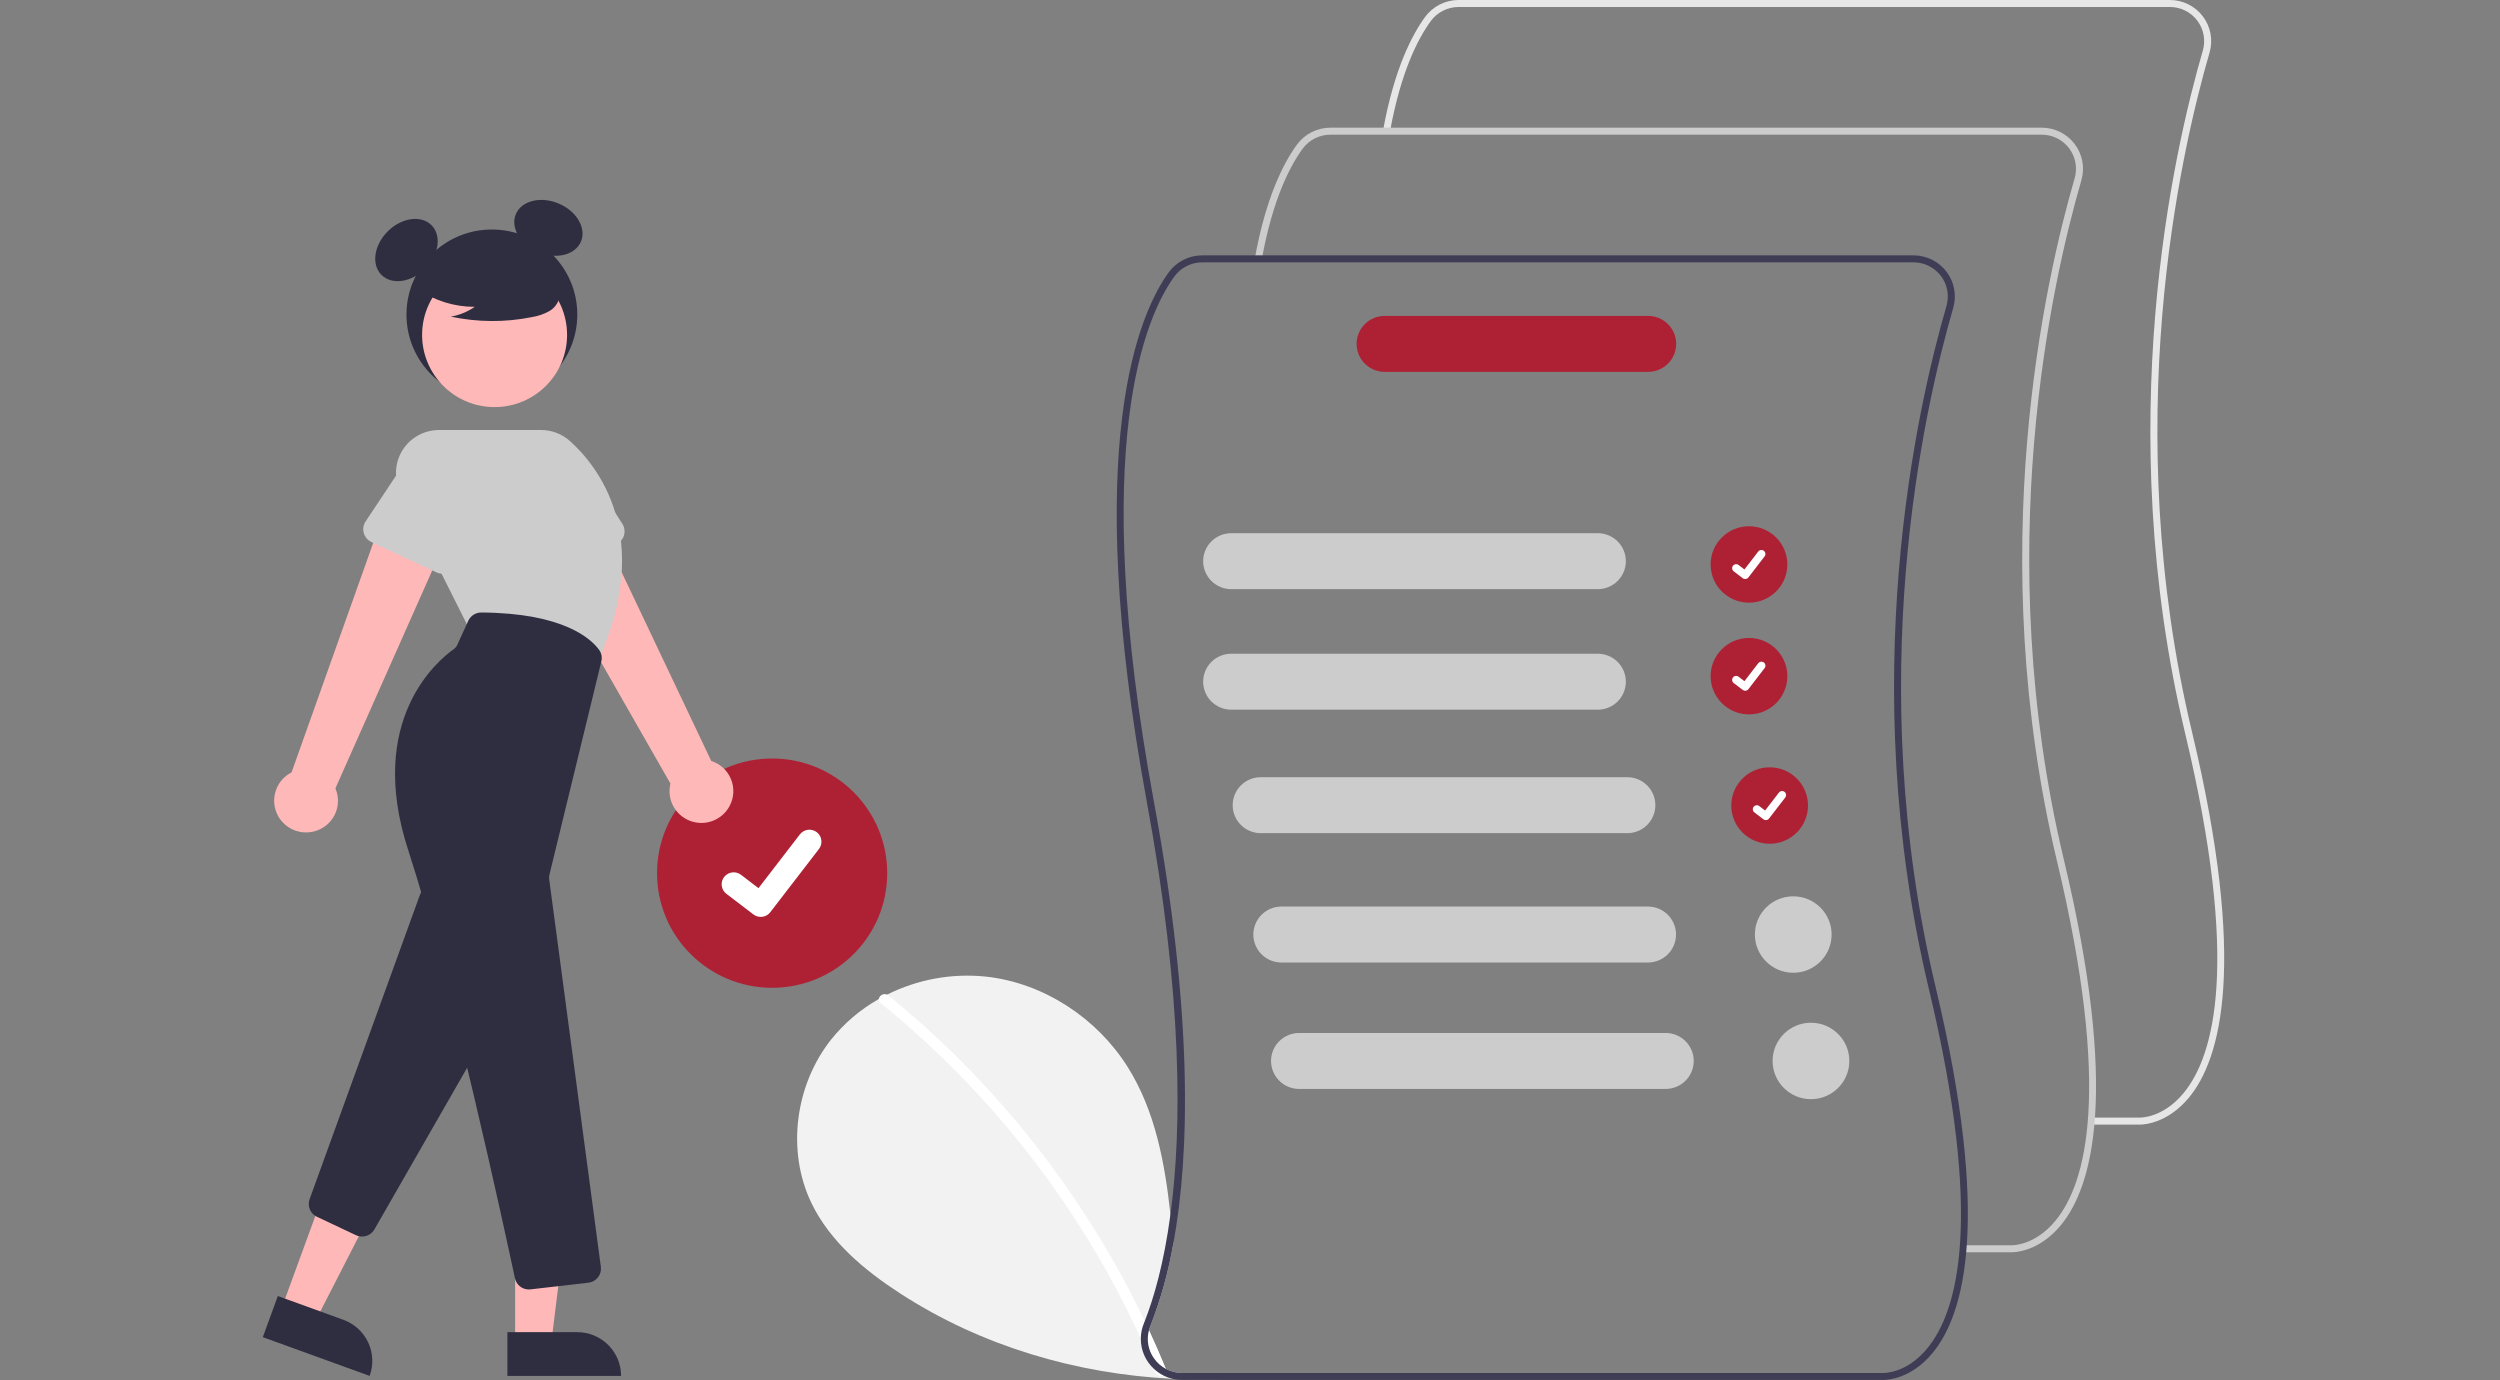<svg width="538" height="297" viewBox="0 0 538 297" fill="none" xmlns="http://www.w3.org/2000/svg">
<rect x="0" y="0" width="538" height="297" fill="#808080" stroke="none"/>
<g clip-path="url(#clip0_685_1053)">
<path d="M278.066 295.48C269.545 296.73 260.921 297.146 252.319 296.72C231.576 295.676 211.177 289.666 193.743 278.366C186.013 273.356 178.64 267.2 174.639 258.931C169.209 247.701 171.108 233.485 178.862 223.704C181.691 220.176 185.17 217.219 189.113 214.992C189.697 214.663 190.294 214.347 190.898 214.043C197.468 210.752 204.847 209.406 212.161 210.165C224.596 211.519 236.073 219.086 242.703 229.658C248.61 239.084 250.668 250.207 251.881 261.354C252.109 263.455 252.306 265.561 252.497 267.655C251.44 273.722 249.778 279.669 247.536 285.408C247.422 285.688 247.329 285.975 247.257 286.268C248.527 289.014 249.736 291.785 250.884 294.582C251.962 295.165 253.169 295.469 254.396 295.467H278.015L278.066 295.48Z" fill="#F2F2F2"/>
<path d="M250.394 296.018C250.238 296.087 250.069 296.125 249.897 296.129C249.726 296.133 249.556 296.103 249.396 296.04C249.236 295.978 249.091 295.884 248.968 295.765C248.845 295.646 248.747 295.504 248.68 295.347C248.578 295.107 248.483 294.866 248.381 294.626C247.467 292.411 246.508 290.218 245.504 288.046C232.657 260.015 213.495 235.313 189.507 215.859C189.369 215.763 189.26 215.632 189.191 215.479C189.122 215.327 189.095 215.159 189.113 214.992C189.148 214.802 189.225 214.621 189.34 214.465C189.455 214.308 189.603 214.179 189.775 214.088C189.947 213.997 190.137 213.945 190.331 213.938C190.526 213.93 190.719 213.966 190.898 214.043C190.993 214.086 191.083 214.142 191.164 214.208C201.428 222.535 210.843 231.848 219.274 242.013C227.707 252.169 235.132 263.115 241.446 274.697C243.167 277.86 244.801 281.068 246.349 284.32C246.654 284.965 246.959 285.617 247.257 286.268C248.527 289.014 249.736 291.785 250.883 294.581C250.903 294.626 250.922 294.676 250.941 294.721C250.999 294.84 251.031 294.971 251.035 295.104C251.039 295.237 251.014 295.37 250.962 295.492C250.91 295.615 250.833 295.725 250.735 295.816C250.637 295.907 250.521 295.975 250.394 296.018Z" fill="white"/>
<path d="M166.161 212.575C179.84 212.575 190.93 201.529 190.93 187.901C190.93 174.274 179.84 163.228 166.161 163.228C152.481 163.228 141.392 174.274 141.392 187.901C141.392 201.529 152.481 212.575 166.161 212.575Z" fill="#AE2135"/>
<path d="M163.705 197.314C163.148 197.315 162.606 197.136 162.16 196.803L162.132 196.782L156.311 192.343C156.041 192.137 155.815 191.88 155.645 191.587C155.475 191.294 155.364 190.971 155.319 190.636C155.275 190.3 155.297 189.959 155.384 189.632C155.472 189.305 155.624 188.999 155.83 188.73C156.037 188.461 156.295 188.236 156.589 188.067C156.883 187.897 157.207 187.787 157.544 187.743C157.881 187.699 158.223 187.721 158.551 187.808C158.88 187.896 159.187 188.047 159.457 188.253L163.227 191.133L172.137 179.557C172.344 179.289 172.601 179.064 172.896 178.894C173.19 178.725 173.514 178.615 173.851 178.571C174.188 178.527 174.53 178.549 174.858 178.636C175.186 178.724 175.493 178.875 175.763 179.081L175.708 179.156L175.764 179.082C176.308 179.498 176.664 180.112 176.753 180.789C176.843 181.466 176.66 182.151 176.243 182.694L165.763 196.309C165.52 196.623 165.209 196.876 164.852 197.051C164.495 197.225 164.103 197.315 163.705 197.314Z" fill="white"/>
<path d="M105.853 86.007C116.004 86.007 124.233 77.81 124.233 67.698C124.233 57.586 116.004 49.389 105.853 49.389C95.702 49.389 87.473 57.586 87.473 67.698C87.473 77.81 95.702 86.007 105.853 86.007Z" fill="#2F2E41"/>
<path d="M91.505 57.826C94.475 54.867 95.077 50.67 92.85 48.451C90.622 46.232 86.409 46.831 83.438 49.79C80.468 52.749 79.866 56.946 82.094 59.165C84.322 61.384 88.535 60.785 91.505 57.826Z" fill="#2F2E41"/>
<path d="M125.009 52.012C126.247 49.126 124.119 45.454 120.256 43.81C116.393 42.167 112.259 43.174 111.021 46.06C109.783 48.946 111.912 52.618 115.774 54.261C119.637 55.905 123.772 54.898 125.009 52.012Z" fill="#2F2E41"/>
<path d="M157.033 173.405C157.497 172.526 157.762 171.556 157.81 170.564C157.857 169.571 157.685 168.58 157.307 167.661C156.928 166.742 156.352 165.916 155.618 165.243C154.885 164.57 154.012 164.065 153.061 163.764L126.504 107.799L114.355 116.285L144.281 168.628C143.879 170.252 144.089 171.967 144.872 173.447C145.654 174.927 146.955 176.07 148.527 176.659C150.098 177.248 151.833 177.242 153.4 176.642C154.968 176.043 156.26 174.891 157.033 173.405Z" fill="#FFB8B8"/>
<path d="M132.594 117.135L118.489 123.418C118.088 123.597 117.653 123.688 117.213 123.684C116.773 123.68 116.34 123.581 115.942 123.396C115.544 123.21 115.191 122.94 114.906 122.606C114.622 122.272 114.414 121.881 114.295 121.459L110.136 106.685C109.229 104.634 109.176 102.309 109.988 100.22C110.799 98.13 112.41 96.446 114.466 95.538C116.522 94.629 118.855 94.57 120.955 95.373C123.055 96.175 124.75 97.775 125.668 99.82L133.925 112.715C134.161 113.085 134.315 113.5 134.375 113.934C134.436 114.368 134.402 114.809 134.275 115.229C134.149 115.648 133.934 116.036 133.643 116.365C133.353 116.694 132.995 116.957 132.594 117.135Z" fill="#CCCCCC"/>
<path d="M67.453 178.954C68.424 178.729 69.335 178.295 70.12 177.682C70.904 177.069 71.545 176.291 71.996 175.405C72.446 174.519 72.697 173.545 72.729 172.552C72.761 171.559 72.574 170.571 72.181 169.657L97.333 113.051L82.945 109.441L62.745 166.218C61.249 166.977 60.084 168.257 59.471 169.814C58.858 171.372 58.84 173.099 59.42 174.669C60.001 176.239 61.139 177.542 62.619 178.332C64.1 179.121 65.82 179.343 67.453 178.954Z" fill="#FFB8B8"/>
<path d="M60.597 281.557L67.913 284.21L81.67 257.361L70.871 253.445L60.597 281.557Z" fill="#FFB8B8"/>
<path d="M79.55 296.096L56.555 287.756L59.79 278.906L73.9 284.023C76.257 284.878 78.175 286.63 79.235 288.894C80.294 291.158 80.408 293.749 79.55 296.096Z" fill="#2F2E41"/>
<path d="M77.902 266.106C77.454 266.106 77.01 266.007 76.604 265.816L68.196 261.848C67.507 261.526 66.963 260.958 66.673 260.257C66.383 259.556 66.367 258.771 66.628 258.059L90.358 192.598C90.555 192.056 90.902 191.581 91.359 191.227C91.815 190.873 92.364 190.656 92.94 190.6C93.516 190.544 94.096 190.653 94.612 190.912C95.129 191.171 95.561 191.572 95.859 192.066L108.41 212.904C108.689 213.368 108.839 213.898 108.845 214.439C108.851 214.981 108.712 215.514 108.443 215.984L80.57 264.574C80.3 265.04 79.911 265.428 79.443 265.697C78.974 265.966 78.443 266.107 77.902 266.106Z" fill="#2F2E41"/>
<path d="M106.435 87.608C115.05 87.608 122.034 80.651 122.034 72.069C122.034 63.487 115.05 56.53 106.435 56.53C97.82 56.53 90.836 63.487 90.836 72.069C90.836 80.651 97.82 87.608 106.435 87.608Z" fill="#FFB8B8"/>
<path d="M128.503 142.719L100.884 135.152L86.194 105.886C85.488 104.48 85.155 102.918 85.226 101.347C85.297 99.777 85.77 98.251 86.599 96.913C87.429 95.576 88.588 94.473 89.966 93.707C91.344 92.942 92.896 92.54 94.474 92.54H116.449C118.73 92.539 120.931 93.377 122.628 94.894C128.523 100.155 140.907 115.32 128.623 142.454L128.503 142.719Z" fill="#CCCCCC"/>
<path d="M93.928 123.175L79.934 116.65C79.536 116.464 79.183 116.195 78.898 115.861C78.614 115.527 78.405 115.136 78.286 114.715C78.167 114.293 78.141 113.851 78.209 113.418C78.277 112.986 78.438 112.573 78.68 112.208L87.185 99.413C88.15 97.39 89.881 95.83 91.999 95.076C94.117 94.322 96.449 94.435 98.483 95.391C100.517 96.347 102.088 98.067 102.851 100.174C103.614 102.282 103.507 104.605 102.553 106.634L98.155 121.289C98.029 121.708 97.814 122.096 97.524 122.425C97.234 122.754 96.876 123.017 96.475 123.196C96.074 123.375 95.639 123.466 95.199 123.462C94.76 123.459 94.326 123.361 93.928 123.175Z" fill="#CCCCCC"/>
<path d="M110.858 288.893H118.644L122.349 258.976L110.856 258.976L110.858 288.893Z" fill="#FFB8B8"/>
<path d="M133.661 296.095L109.19 296.096L109.19 286.677L124.206 286.677C126.714 286.677 129.118 287.669 130.892 289.435C132.665 291.201 133.661 293.597 133.661 296.095Z" fill="#2F2E41"/>
<path d="M113.798 277.493C113.098 277.494 112.419 277.254 111.875 276.815C111.332 276.375 110.957 275.762 110.814 275.08C108.576 264.575 96.952 210.768 87.88 183.053C78.649 154.855 94.37 142.011 97.615 139.723C97.96 139.479 98.235 139.149 98.41 138.766L100.768 133.599C101.012 133.066 101.406 132.614 101.901 132.297C102.396 131.98 102.972 131.811 103.561 131.811H103.58C121.254 131.916 127.196 137.466 128.93 139.848C129.185 140.202 129.361 140.608 129.443 141.037C129.526 141.466 129.514 141.908 129.408 142.332L118.225 188.291C118.156 188.576 118.14 188.872 118.179 189.162L129.305 272.611C129.359 273.012 129.331 273.42 129.225 273.81C129.119 274.201 128.935 274.566 128.686 274.885C128.436 275.205 128.125 275.471 127.771 275.669C127.417 275.867 127.027 275.993 126.623 276.04L114.157 277.472C114.038 277.486 113.918 277.493 113.798 277.493Z" fill="#2F2E41"/>
<path d="M90.044 62.295C93.609 64.743 97.839 66.045 102.169 66.028C100.624 67.094 98.866 67.815 97.016 68.14C102.772 69.37 108.72 69.403 114.49 68.237C115.772 68.033 117.01 67.609 118.148 66.986C118.715 66.67 119.209 66.239 119.598 65.721C119.987 65.203 120.262 64.609 120.406 63.978C120.789 61.796 119.083 59.814 117.309 58.478C114.594 56.464 111.463 55.076 108.143 54.415C104.823 53.754 101.397 53.837 98.113 54.657C95.969 55.209 93.821 56.142 92.428 57.857C91.035 59.573 90.623 62.217 91.95 63.984L90.044 62.295Z" fill="#2F2E41"/>
<path d="M376.38 129.696C380.94 129.696 384.637 126.014 384.637 121.472C384.637 116.929 380.94 113.247 376.38 113.247C371.821 113.247 368.124 116.929 368.124 121.472C368.124 126.014 371.821 129.696 376.38 129.696Z" fill="#AE2135"/>
<path d="M375.562 124.609C375.376 124.609 375.195 124.55 375.047 124.439L375.038 124.432L373.097 122.952C373.007 122.883 372.931 122.798 372.874 122.7C372.817 122.603 372.78 122.495 372.765 122.383C372.75 122.271 372.758 122.157 372.787 122.048C372.816 121.939 372.867 121.836 372.936 121.747C373.005 121.657 373.091 121.582 373.189 121.525C373.287 121.469 373.395 121.432 373.508 121.418C373.62 121.403 373.734 121.41 373.844 121.44C373.953 121.469 374.056 121.52 374.146 121.589L375.403 122.549L378.373 118.69C378.441 118.601 378.527 118.526 378.625 118.469C378.723 118.413 378.832 118.376 378.944 118.361C379.056 118.347 379.17 118.354 379.279 118.383C379.389 118.412 379.491 118.463 379.581 118.531C379.762 118.67 379.881 118.875 379.911 119.101C379.941 119.326 379.88 119.555 379.741 119.736L376.248 124.274C376.167 124.379 376.063 124.463 375.944 124.521C375.825 124.579 375.695 124.61 375.562 124.609Z" fill="white"/>
<path d="M376.38 153.737C380.94 153.737 384.637 150.055 384.637 145.513C384.637 140.97 380.94 137.288 376.38 137.288C371.821 137.288 368.124 140.97 368.124 145.513C368.124 150.055 371.821 153.737 376.38 153.737Z" fill="#AE2135"/>
<path d="M375.562 148.651C375.376 148.651 375.195 148.591 375.047 148.48L375.038 148.473L373.097 146.993C373.007 146.925 372.931 146.839 372.874 146.742C372.817 146.644 372.78 146.536 372.765 146.424C372.75 146.312 372.758 146.198 372.787 146.089C372.816 145.98 372.867 145.878 372.936 145.788C373.005 145.699 373.091 145.623 373.189 145.567C373.287 145.51 373.395 145.474 373.508 145.459C373.62 145.444 373.734 145.452 373.844 145.481C373.953 145.511 374.056 145.561 374.146 145.63L375.403 146.59L378.373 142.732C378.441 142.642 378.527 142.567 378.625 142.511C378.723 142.454 378.832 142.418 378.944 142.403C379.056 142.388 379.17 142.396 379.279 142.425C379.389 142.454 379.491 142.504 379.581 142.573C379.762 142.712 379.881 142.917 379.911 143.142C379.941 143.368 379.88 143.596 379.741 143.777L376.248 148.316C376.167 148.42 376.063 148.505 375.944 148.563C375.825 148.621 375.695 148.651 375.562 148.651Z" fill="white"/>
<path d="M380.827 181.575C385.387 181.575 389.083 177.892 389.083 173.35C389.083 168.808 385.387 165.125 380.827 165.125C376.267 165.125 372.57 168.808 372.57 173.35C372.57 177.892 376.267 181.575 380.827 181.575Z" fill="#AE2135"/>
<path d="M380.008 176.488C379.823 176.488 379.642 176.428 379.493 176.317L379.484 176.31L377.544 174.83C377.453 174.762 377.378 174.676 377.321 174.579C377.264 174.481 377.227 174.373 377.212 174.261C377.197 174.149 377.204 174.035 377.233 173.926C377.262 173.817 377.313 173.715 377.382 173.625C377.451 173.535 377.537 173.46 377.635 173.404C377.733 173.347 377.842 173.311 377.954 173.296C378.066 173.281 378.181 173.289 378.29 173.318C378.4 173.348 378.502 173.398 378.592 173.467L379.849 174.427L382.819 170.569C382.888 170.479 382.974 170.404 383.072 170.348C383.17 170.291 383.278 170.255 383.39 170.24C383.502 170.225 383.616 170.232 383.726 170.262C383.835 170.291 383.938 170.341 384.028 170.41C384.209 170.548 384.328 170.753 384.358 170.979C384.388 171.205 384.326 171.433 384.188 171.614L380.694 176.152C380.613 176.257 380.509 176.342 380.39 176.4C380.272 176.458 380.141 176.488 380.008 176.488Z" fill="white"/>
<path d="M460.441 242.019C460.355 242.019 460.302 242.017 460.283 242.016L450.032 242.017V240.512H460.32C460.558 240.52 465.418 240.657 469.895 235.245C476.567 227.179 482.047 207.212 470.259 157.893C454.408 91.576 467.628 32.989 474.048 10.879C474.364 9.785 474.421 8.633 474.213 7.513C474.005 6.394 473.539 5.338 472.852 4.429C472.164 3.52 471.273 2.782 470.25 2.275C469.227 1.768 468.1 1.504 466.957 1.506H313.875C312.711 1.507 311.564 1.782 310.526 2.308C309.489 2.834 308.591 3.596 307.905 4.532C305.185 8.259 301.454 15.418 299.118 28.362L297.631 28.096C300.017 14.87 303.87 7.501 306.682 3.647C307.509 2.519 308.591 1.601 309.841 0.967C311.09 0.333 312.472 0.002 313.875 4.09753e-06H466.957C468.334 -0.001 469.693 0.316 470.925 0.928C472.158 1.54 473.231 2.428 474.06 3.524C474.888 4.62 475.45 5.893 475.7 7.242C475.949 8.591 475.881 9.979 475.5 11.297C469.113 33.293 455.962 91.576 471.729 157.544C483.683 207.557 477.936 227.957 471.011 236.263C466.443 241.742 461.41 242.019 460.441 242.019Z" fill="#E6E6E6"/>
<path d="M432.859 269.495C432.774 269.495 432.72 269.493 432.701 269.492L422.45 269.493V267.988H432.738C432.977 267.995 437.836 268.133 442.313 262.721C448.985 254.655 454.465 234.688 442.677 185.369C426.826 119.052 440.046 60.465 446.466 38.355C446.782 37.261 446.839 36.109 446.631 34.989C446.423 33.87 445.957 32.814 445.27 31.905C444.582 30.996 443.691 30.258 442.668 29.751C441.645 29.244 440.518 28.98 439.375 28.982H286.293C285.129 28.983 283.982 29.258 282.944 29.784C281.907 30.31 281.009 31.072 280.323 32.009C277.604 35.735 273.872 42.894 271.536 55.838L270.049 55.572C272.435 42.346 276.288 34.977 279.101 31.123C279.927 29.995 281.009 29.077 282.259 28.443C283.508 27.809 284.89 27.478 286.293 27.476H439.375C440.752 27.475 442.111 27.793 443.344 28.404C444.576 29.016 445.649 29.904 446.478 31C447.306 32.096 447.868 33.369 448.118 34.718C448.368 36.067 448.299 37.455 447.918 38.773C441.531 60.769 428.38 119.052 444.147 185.02C456.101 235.033 450.354 255.433 443.429 263.739C438.861 269.218 433.828 269.495 432.859 269.495Z" fill="#CCCCCC"/>
<path d="M416.564 212.499C400.795 146.531 413.948 88.244 420.337 66.252C420.717 64.934 420.785 63.546 420.535 62.197C420.285 60.849 419.723 59.576 418.895 58.48C418.067 57.385 416.994 56.496 415.762 55.884C414.53 55.272 413.172 54.953 411.795 54.953H258.709C257.307 54.955 255.925 55.285 254.676 55.918C253.427 56.552 252.345 57.469 251.519 58.597C245.339 67.062 232.517 95.134 246.839 172.806C254.498 214.359 254.384 242.69 251.881 261.354C250.477 271.862 248.312 279.303 246.349 284.32L246.14 284.851C245.726 285.866 245.511 286.95 245.505 288.046C245.49 289.283 245.739 290.509 246.235 291.643C246.731 292.777 247.463 293.794 248.382 294.626C248.981 295.185 249.659 295.654 250.395 296.018C251.006 296.328 251.652 296.564 252.319 296.72C252.999 296.885 253.697 296.968 254.396 296.967H405.12C405.139 296.967 405.19 296.973 405.279 296.973C406.244 296.973 411.281 296.695 415.847 291.216C422.769 282.909 428.517 262.512 416.564 212.499ZM414.729 290.197C410.252 295.613 405.393 295.473 405.158 295.467H254.396C253.189 295.467 252.001 295.172 250.934 294.608C249.868 294.045 248.957 293.23 248.28 292.234C247.685 291.374 247.285 290.394 247.108 289.364C246.931 288.333 246.982 287.277 247.258 286.268C247.33 285.975 247.423 285.687 247.537 285.408C249.779 279.669 251.44 273.722 252.497 267.655C256.079 248.201 256.746 218.181 248.325 172.534C234.111 95.437 246.68 67.79 252.738 59.483C253.426 58.548 254.324 57.787 255.361 57.262C256.399 56.736 257.545 56.461 258.709 56.459H411.795C412.937 56.458 414.064 56.722 415.086 57.229C416.108 57.736 416.998 58.473 417.686 59.382C418.373 60.291 418.839 61.346 419.047 62.465C419.254 63.584 419.198 64.735 418.883 65.829C412.462 87.94 399.245 146.531 415.097 212.847C426.885 262.164 421.404 282.131 414.729 290.197Z" fill="#3F3D56"/>
<path d="M343.838 126.786H264.966C263.363 126.786 261.825 126.152 260.692 125.022C259.558 123.893 258.921 122.361 258.921 120.764C258.921 119.167 259.558 117.635 260.692 116.506C261.825 115.376 263.363 114.742 264.966 114.742H343.838C345.441 114.742 346.979 115.376 348.113 116.506C349.246 117.635 349.883 119.167 349.883 120.764C349.883 122.361 349.246 123.893 348.113 125.022C346.979 126.152 345.441 126.786 343.838 126.786Z" fill="#CCCCCC"/>
<path d="M343.838 152.726H264.966C263.363 152.726 261.825 152.091 260.692 150.962C259.558 149.832 258.921 148.301 258.921 146.703C258.921 145.106 259.558 143.574 260.692 142.445C261.825 141.316 263.363 140.681 264.966 140.681H343.838C345.441 140.681 346.979 141.316 348.113 142.445C349.246 143.574 349.883 145.106 349.883 146.703C349.883 148.301 349.246 149.832 348.113 150.962C346.979 152.091 345.441 152.726 343.838 152.726Z" fill="#CCCCCC"/>
<path d="M350.188 179.297H271.317C269.714 179.297 268.176 178.663 267.042 177.533C265.908 176.404 265.271 174.872 265.271 173.275C265.271 171.678 265.908 170.146 267.042 169.017C268.176 167.887 269.714 167.253 271.317 167.253H350.188C351.792 167.253 353.329 167.887 354.463 169.017C355.597 170.146 356.234 171.678 356.234 173.275C356.234 174.872 355.597 176.404 354.463 177.533C353.329 178.663 351.792 179.297 350.188 179.297Z" fill="#CCCCCC"/>
<path d="M354.635 207.135H275.763C274.16 207.135 272.622 206.5 271.488 205.371C270.355 204.241 269.718 202.71 269.718 201.113C269.718 199.515 270.355 197.984 271.488 196.854C272.622 195.725 274.16 195.09 275.763 195.09H354.635C356.238 195.09 357.776 195.725 358.909 196.854C360.043 197.984 360.68 199.515 360.68 201.113C360.68 202.71 360.043 204.241 358.909 205.371C357.776 206.5 356.238 207.135 354.635 207.135Z" fill="#CCCCCC"/>
<path d="M354.668 80.026H297.992C297.198 80.027 296.411 79.872 295.677 79.57C294.943 79.267 294.275 78.824 293.713 78.265C293.151 77.705 292.705 77.041 292.401 76.31C292.097 75.579 291.94 74.796 291.94 74.004C291.94 73.213 292.097 72.429 292.401 71.698C292.705 70.967 293.151 70.303 293.713 69.744C294.275 69.184 294.943 68.741 295.677 68.439C296.411 68.136 297.198 67.981 297.992 67.982H354.668C356.272 67.982 357.809 68.616 358.943 69.746C360.077 70.875 360.714 72.407 360.714 74.004C360.714 75.601 360.077 77.133 358.943 78.263C357.809 79.392 356.272 80.026 354.668 80.026Z" fill="#AE2135"/>
<path d="M385.908 209.337C390.468 209.337 394.164 205.655 394.164 201.112C394.164 196.57 390.468 192.888 385.908 192.888C381.348 192.888 377.651 196.57 377.651 201.112C377.651 205.655 381.348 209.337 385.908 209.337Z" fill="#CCCCCC"/>
<path d="M358.445 234.339H279.574C277.97 234.339 276.433 233.705 275.299 232.575C274.165 231.446 273.528 229.914 273.528 228.317C273.528 226.72 274.165 225.188 275.299 224.059C276.433 222.929 277.97 222.295 279.574 222.295H358.445C360.049 222.295 361.586 222.929 362.72 224.059C363.854 225.188 364.491 226.72 364.491 228.317C364.491 229.914 363.854 231.446 362.72 232.575C361.586 233.705 360.049 234.339 358.445 234.339Z" fill="#CCCCCC"/>
<path d="M389.718 236.542C394.278 236.542 397.975 232.859 397.975 228.317C397.975 223.775 394.278 220.092 389.718 220.092C385.158 220.092 381.462 223.775 381.462 228.317C381.462 232.859 385.158 236.542 389.718 236.542Z" fill="#CCCCCC"/>
</g>
<defs>
<clipPath id="clip0_685_1053">
<rect width="539" height="297" fill="white" transform="translate(0.713)"/>
</clipPath>
</defs>
</svg>
